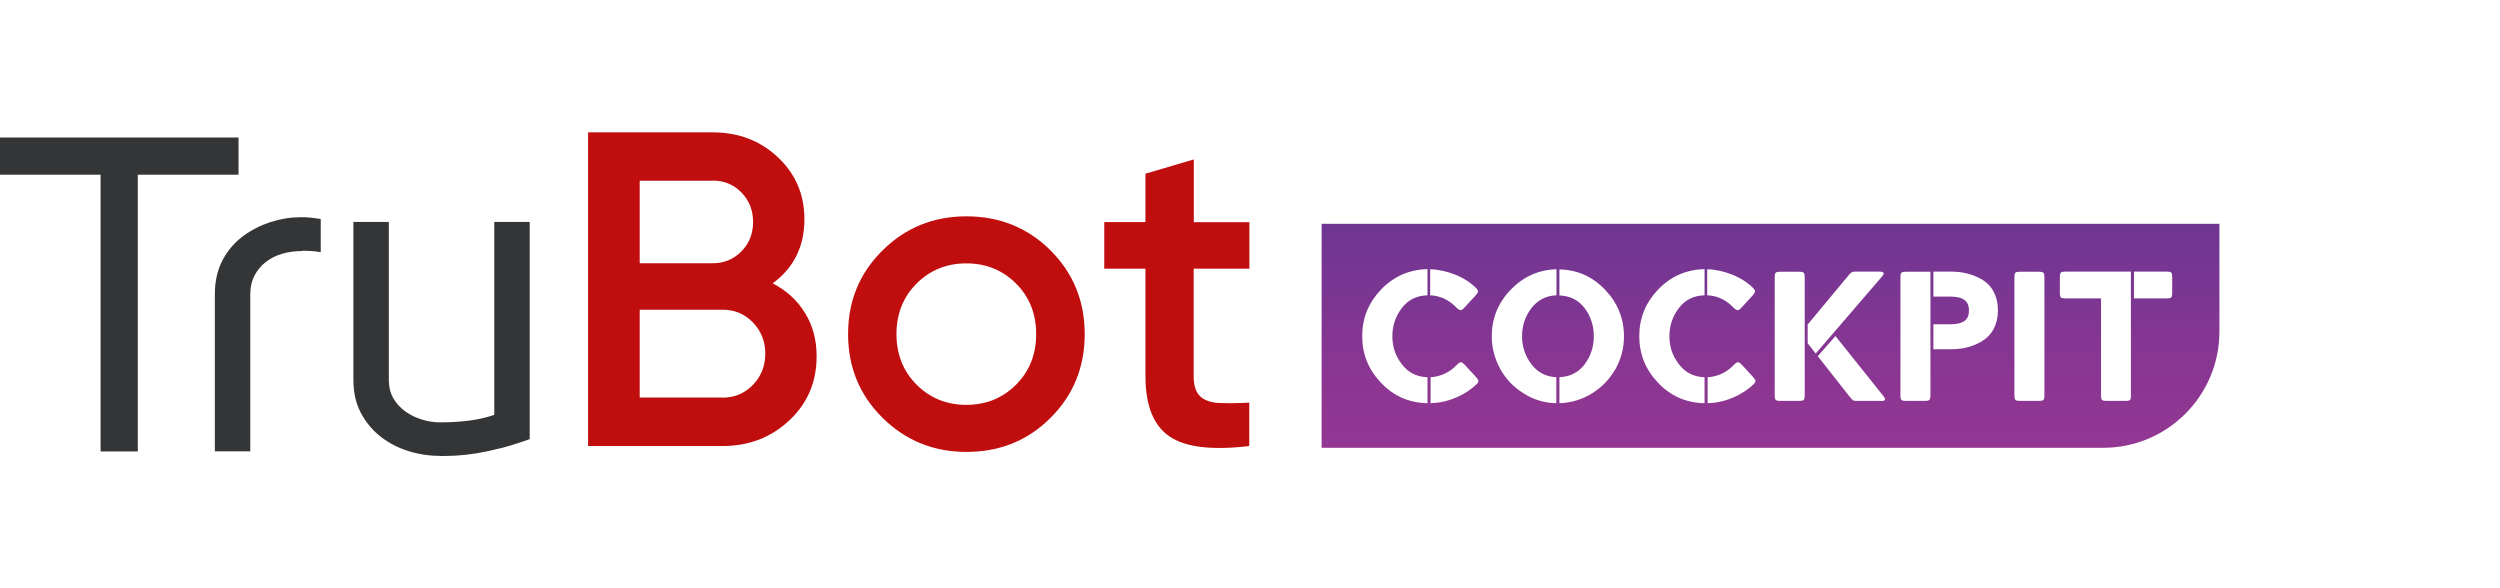 <?xml version="1.0" encoding="UTF-8"?>
<svg id="Layer_1" data-name="Layer 1" xmlns="http://www.w3.org/2000/svg" xmlns:xlink="http://www.w3.org/1999/xlink" viewBox="0 0 170 40">
  <defs>
    <style>
      .cls-1 {
        fill: #c00d0d;
      }

      .cls-1, .cls-2, .cls-3 {
        stroke-width: 0px;
      }

      .cls-2 {
        fill: url(#linear-gradient);
      }

      .cls-3 {
        fill: #343536;
      }
    </style>
    <linearGradient id="linear-gradient" x1="120.39" y1="1141.64" x2="120.39" y2="1156.88" gradientTransform="translate(0 1172.1) scale(1 -1)" gradientUnits="userSpaceOnUse">
      <stop offset="0" stop-color="#933793"/>
      <stop offset=".36" stop-color="#893692"/>
      <stop offset=".95" stop-color="#703692"/>
      <stop offset=".99" stop-color="#6e3692"/>
    </linearGradient>
  </defs>
  <g>
    <polygon class="cls-3" points="9.37 11.88 9.37 30.7 6.84 30.7 6.84 11.88 0 11.88 0 9.35 16.22 9.35 16.22 11.88 9.37 11.88"/>
    <path class="cls-3" d="M20.56,17.07c-.48,0-.94.06-1.36.18-.42.12-.79.31-1.12.56-.32.25-.58.56-.77.92s-.29.78-.29,1.26v10.7h-2.41v-10.7c0-.88.18-1.65.53-2.31s.81-1.19,1.37-1.61c.56-.42,1.19-.74,1.88-.97.69-.22,1.38-.33,2.06-.33.22,0,.45,0,.68.03s.46.05.68.09v2.26c-.22-.04-.43-.07-.63-.08s-.41-.02-.63-.02"/>
    <path class="cls-3" d="M29.93,31c-.74,0-1.47-.11-2.17-.33-.7-.22-1.33-.55-1.88-.98-.55-.43-1-.97-1.34-1.61-.34-.64-.51-1.4-.51-2.26v-10.73h2.41v10.76c0,.46.1.87.3,1.22.2.35.47.65.8.89s.7.43,1.12.56c.41.13.84.2,1.28.2.7,0,1.36-.04,1.97-.12.61-.08,1.18-.21,1.7-.39v-13.12h2.41v14.77c-.72.26-1.39.47-1.99.62s-1.16.27-1.66.35c-.5.08-.95.13-1.36.15-.4.02-.76.03-1.09.03"/>
    <g>
      <path class="cls-1" d="M52.55,19.27c.94.49,1.67,1.16,2.19,2.01.53.85.79,1.84.79,2.95,0,1.75-.62,3.2-1.86,4.36-1.24,1.16-2.75,1.74-4.54,1.74h-9.14V9h8.47c1.75,0,3.23.56,4.43,1.69,1.21,1.13,1.81,2.54,1.81,4.22,0,1.85-.72,3.3-2.16,4.36h0ZM48.47,12.29h-4.97v5.61h4.97c.77,0,1.42-.27,1.95-.81.53-.54.79-1.2.79-2s-.27-1.46-.79-2c-.53-.54-1.18-.81-1.95-.81h0ZM49.14,27.04c.81,0,1.5-.29,2.06-.87.56-.58.84-1.29.84-2.12s-.28-1.54-.84-2.12c-.56-.58-1.24-.87-2.06-.87h-5.64v5.97h5.64Z"/>
      <path class="cls-1" d="M65.72,30.73c-2.24,0-4.13-.77-5.7-2.31-1.56-1.54-2.35-3.44-2.35-5.7s.78-4.15,2.35-5.7c1.56-1.54,3.46-2.31,5.7-2.31s4.16.77,5.71,2.31c1.55,1.55,2.33,3.44,2.33,5.7s-.78,4.16-2.33,5.7c-1.55,1.55-3.46,2.31-5.71,2.31h0ZM62.33,26.16c.91.91,2.04,1.37,3.38,1.37s2.47-.46,3.38-1.37c.91-.91,1.37-2.06,1.37-3.44s-.46-2.53-1.37-3.44-2.04-1.37-3.38-1.37-2.47.46-3.38,1.37c-.91.91-1.37,2.06-1.37,3.44s.46,2.53,1.37,3.44Z"/>
      <path class="cls-1" d="M84.95,18.27h-3.78v7.31c0,.63.14,1.08.43,1.36.28.27.71.43,1.26.46.56.03,1.26.02,2.09-.02v2.95c-2.52.3-4.33.09-5.42-.65s-1.64-2.11-1.64-4.1v-7.31h-2.8v-3.17h2.8v-3.29l3.29-.97v4.27h3.78v3.17Z"/>
    </g>
  </g>
  <path class="cls-2" d="M89.87,15.22v15.23h53.15c4.36,0,7.9-3.54,7.9-7.9v-7.33h-61.04ZM116.11,18.31c.58.02,1.15.15,1.72.38.56.23,1.03.54,1.4.91.17.2.14.26-.04.48l-.78.85c-.19.2-.27.21-.48.04-.53-.57-1.13-.86-1.84-.89v-1.77h0ZM97.27,18.31c.58.02,1.15.15,1.72.38.56.23,1.03.54,1.4.91.17.2.14.26-.04.48l-.78.85c-.19.2-.27.21-.48.04-.53-.57-1.13-.86-1.84-.89v-1.77h0ZM97.07,20.08c-.73.02-1.31.3-1.74.86-.43.56-.65,1.2-.65,1.92s.21,1.35.65,1.91c.43.57,1.01.86,1.74.88v1.77c-1.26-.03-2.31-.49-3.16-1.39-.85-.89-1.28-1.94-1.28-3.17s.43-2.28,1.28-3.17,1.91-1.36,3.16-1.39c0,0,0,1.77,0,1.77ZM100.4,26.13c-.38.37-.85.68-1.41.91-.56.24-1.13.36-1.71.38v-1.77c.71-.04,1.32-.34,1.84-.89.2-.19.29-.16.48.04l.78.85c.19.22.2.27.04.48h0ZM105.83,20.08c-.71.03-1.28.33-1.7.88-.42.55-.63,1.19-.63,1.9s.21,1.34.63,1.9c.42.56.99.86,1.7.89v1.77c-.81-.02-1.55-.24-2.22-.67-.68-.42-1.21-.97-1.59-1.66s-.58-1.43-.58-2.23c0-1.21.43-2.27,1.29-3.16s1.9-1.36,3.11-1.39v1.77ZM109.85,25.09c-.39.69-.92,1.24-1.59,1.66-.68.42-1.42.64-2.22.67v-1.77c.73-.03,1.3-.33,1.72-.88.41-.55.62-1.19.62-1.9s-.21-1.37-.62-1.91c-.41-.55-.99-.84-1.72-.87v-1.77c1.23.03,2.26.49,3.11,1.39.85.89,1.28,1.95,1.28,3.17,0,.8-.2,1.54-.58,2.23ZM115.91,20.08c-.73.02-1.31.3-1.74.86-.43.56-.65,1.2-.65,1.92s.21,1.35.65,1.91c.43.57,1.01.86,1.74.88v1.77c-1.26-.03-2.31-.49-3.16-1.39-.85-.89-1.28-1.94-1.28-3.17s.43-2.28,1.28-3.17,1.91-1.36,3.16-1.39c0,0,0,1.77,0,1.77ZM119.24,26.13c-.38.37-.85.68-1.41.91-.56.24-1.13.36-1.71.38v-1.77c.71-.04,1.32-.34,1.84-.89.2-.19.29-.16.48.04l.78.85c.19.22.2.27.04.48h0ZM122.72,26.92c0,.27-.07.34-.34.34h-1.36c-.27,0-.34-.07-.34-.34v-8.1c0-.27.07-.34.34-.34h1.36c.27,0,.34.07.34.34v8.1ZM122.92,23.34v-1.27l2.71-3.26c.11-.14.2-.24.26-.28s.13-.06.23-.06h1.7c.3,0,.35.12.15.34l-4.5,5.23-.55-.7h0ZM127.9,27.26h-1.68c-.11,0-.19-.02-.24-.06s-.13-.14-.24-.27l-2.13-2.71,1.2-1.37,3.26,4.08c.19.23.14.34-.15.34h0ZM131.27,26.92c-.02.27-.07.34-.34.34h-1.36c-.27,0-.34-.07-.34-.34v-8.1c0-.27.07-.34.34-.34h1.7v8.45h0ZM134.8,23.19c-.65.39-1.36.56-2.12.56h-1.21v-1.7h1.15c.88,0,1.27-.29,1.27-.94s-.4-.94-1.27-.94h-1.15v-1.7h1.21c.76,0,1.47.17,2.12.55.65.39,1.06,1.11,1.06,2.08s-.41,1.7-1.06,2.08ZM139.02,26.92c0,.27-.07.34-.34.34h-1.36c-.27,0-.34-.07-.34-.34v-8.1c0-.27.07-.34.34-.34h1.36c.27,0,.34.07.34.34v8.1ZM144.91,26.92c0,.27-.07.34-.34.34h-1.36c-.27,0-.34-.07-.34-.34v-6.63h-2.46c-.27,0-.34-.07-.34-.34v-1.14c0-.27.07-.34.34-.34h4.49v8.45h0ZM147.71,19.95c0,.27-.07.34-.34.34h-2.26v-1.82h2.26c.27,0,.34.07.34.34v1.14Z"/>
</svg>